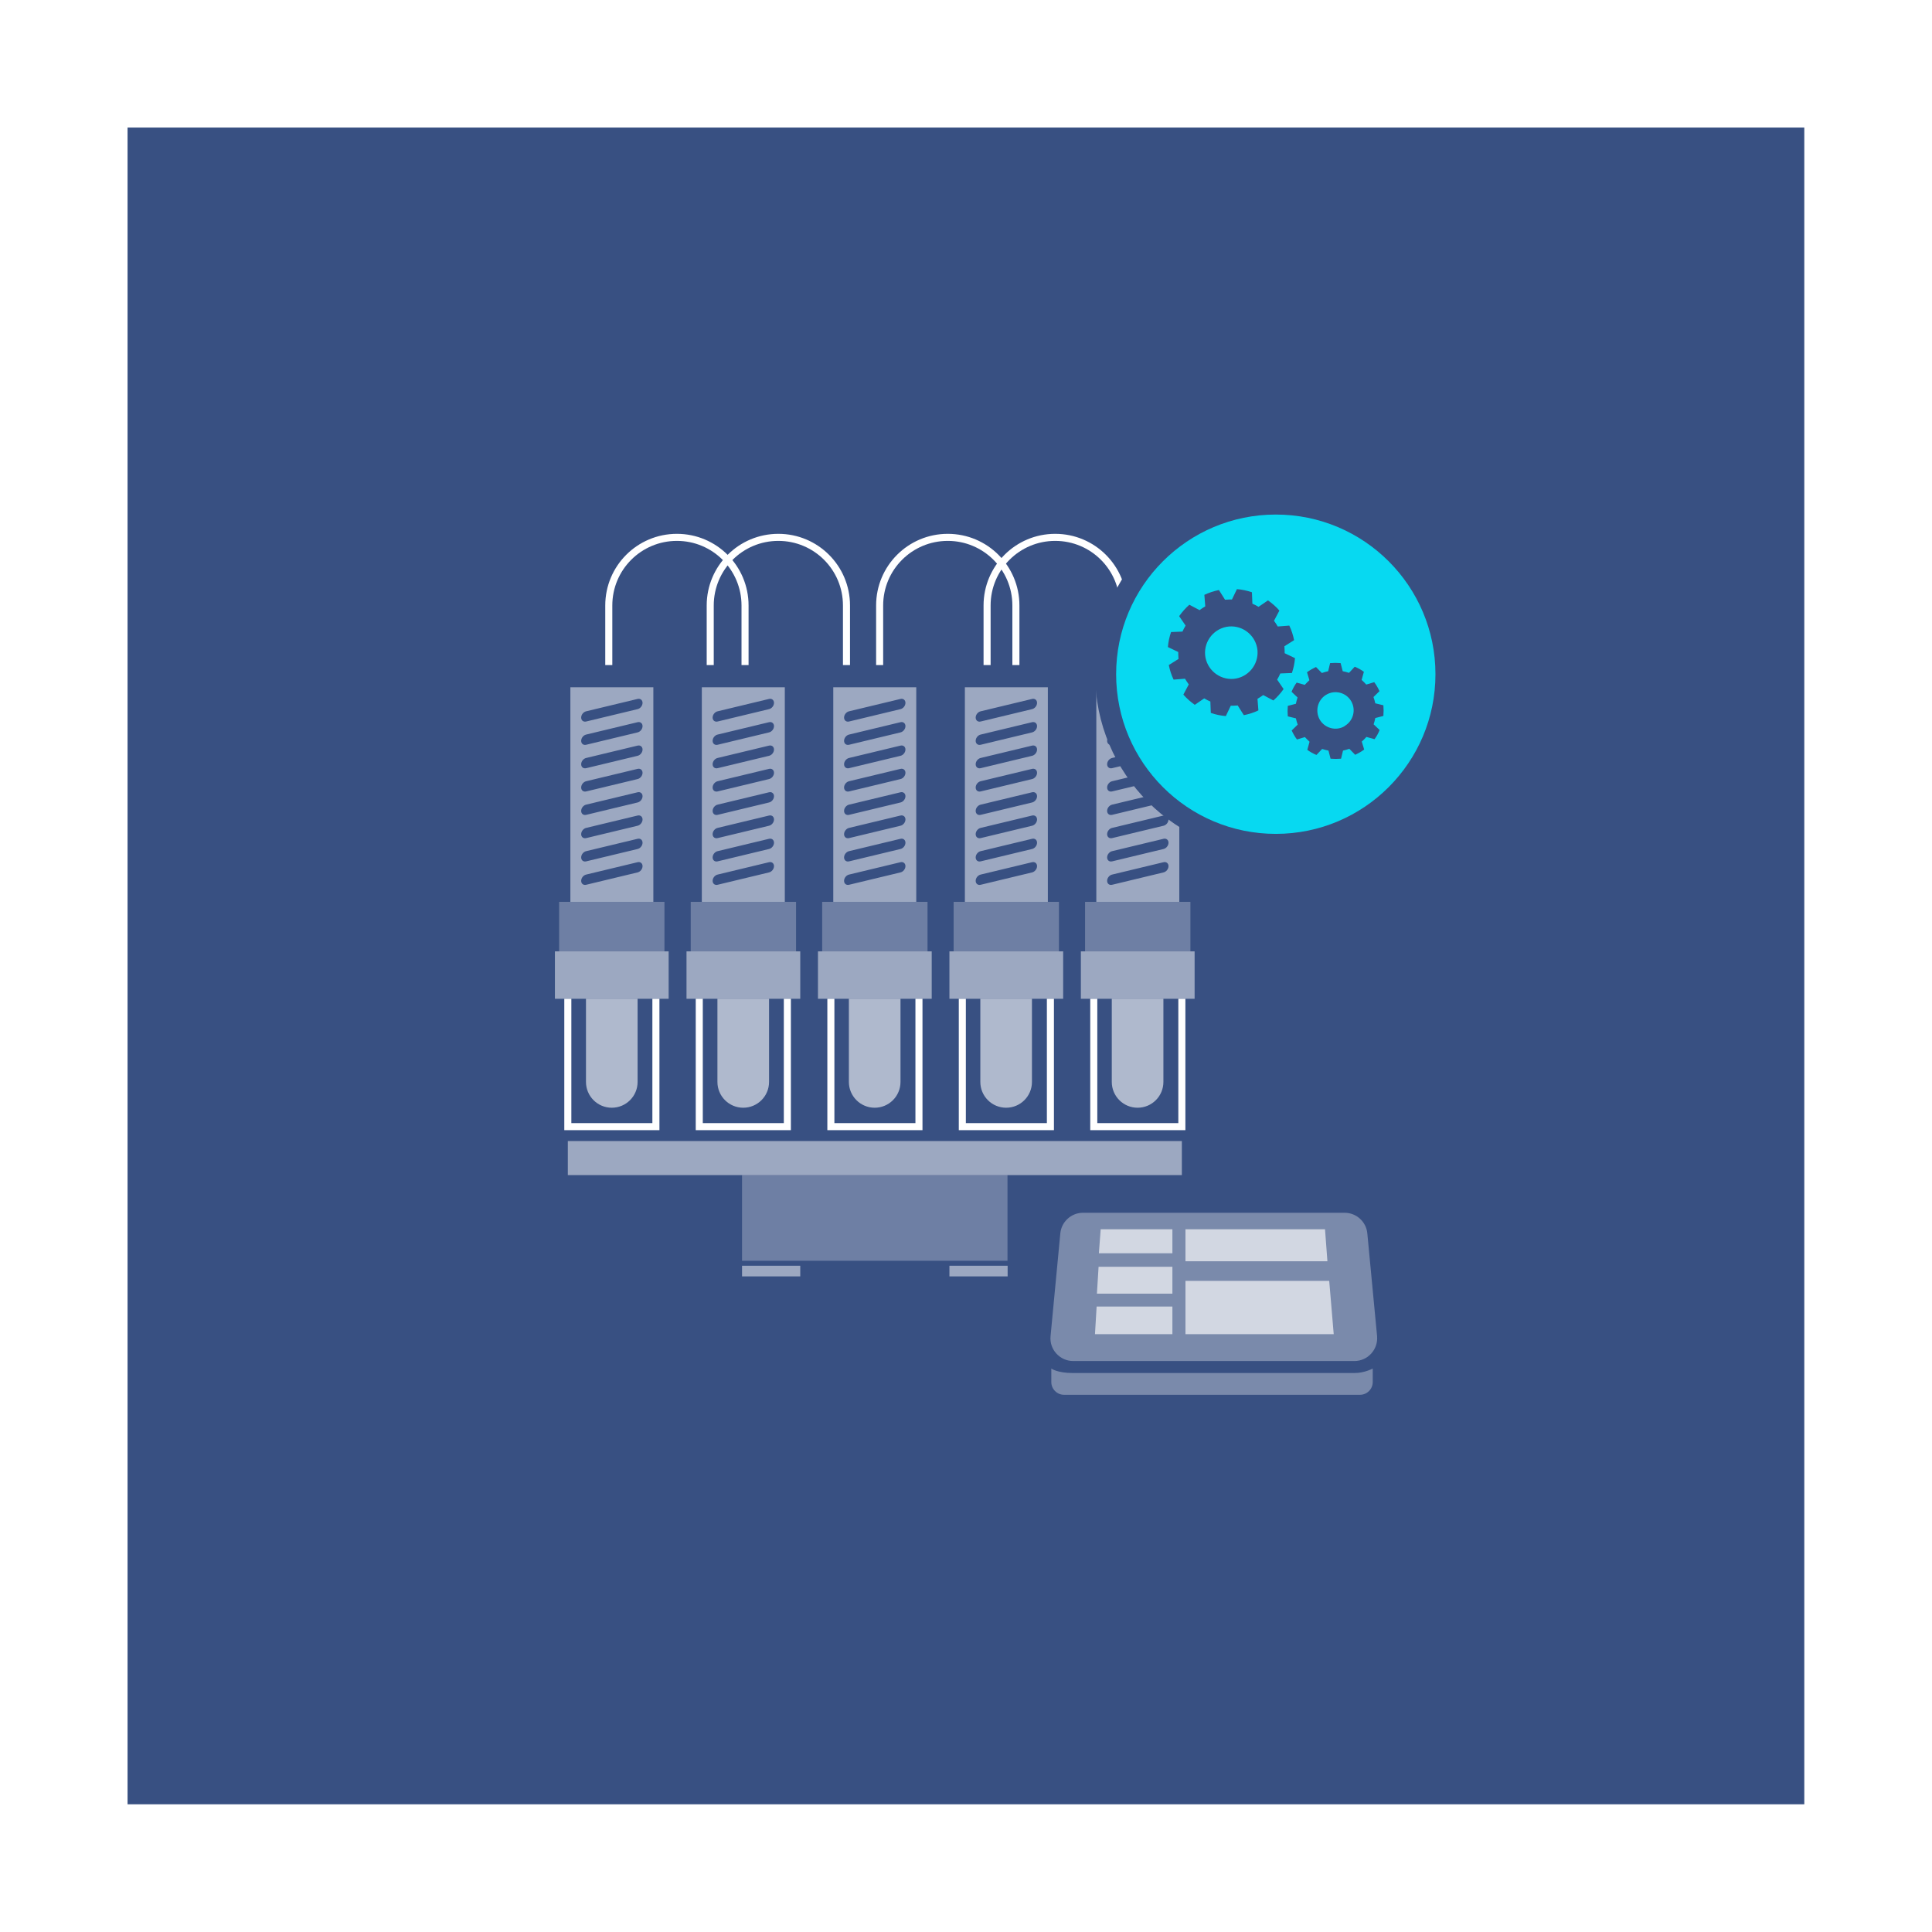 <?xml version="1.0" encoding="UTF-8"?>
<svg id="Capa_2" data-name="Capa 2" xmlns="http://www.w3.org/2000/svg" viewBox="0 0 128.75 128.75">
  <rect x="0" y="0" width="128.75" height="128.75" fill="#808080" stroke="none"/>
  <defs>
    <style>
      .cls-1 {
        opacity: .33;
      }

      .cls-1, .cls-2, .cls-3, .cls-4, .cls-5, .cls-6 {
        stroke-width: 0px;
      }

      .cls-1, .cls-2, .cls-3, .cls-4, .cls-6 {
        fill: #fff;
      }

      .cls-7 {
        fill: none;
        stroke: #fff;
        stroke-width: .47px;
      }

      .cls-7, .cls-8 {
        stroke-miterlimit: 10;
      }

      .cls-2 {
        opacity: .5;
      }

      .cls-3 {
        opacity: .27;
      }

      .cls-9 {
        opacity: .66;
      }

      .cls-4 {
        opacity: .6;
      }

      .cls-8 {
        fill: #07d9f1;
        stroke: #385082;
        stroke-width: 1.4px;
      }

      .cls-5 {
        fill: #385082;
      }
    </style>
  </defs>
  <g id="Capa_1-2" data-name="Capa 1">
    <g>
      <rect class="cls-6" x="0" y="0" width="128.75" height="128.75" transform="translate(128.75 0) rotate(90)"/>
      <rect class="cls-5" x="8.5" y="8.5" width="111.74" height="111.74"/>
    </g>
    <g>
      <rect class="cls-2" x="38.01" y="45.8" width="5.53" height="14.3"/>
      <path class="cls-5" d="M42.48,47.26l-3.41.82c-.19.05-.34-.07-.34-.26h0c0-.19.15-.38.34-.42l3.41-.82c.19-.05.34.07.34.26h0c0,.19-.15.38-.34.42Z"/>
      <path class="cls-5" d="M42.48,48.81l-3.41.82c-.19.05-.34-.07-.34-.26h0c0-.19.15-.38.34-.42l3.41-.82c.19-.05.34.07.34.26h0c0,.19-.15.38-.34.42Z"/>
      <path class="cls-5" d="M42.48,50.37l-3.41.82c-.19.05-.34-.07-.34-.26h0c0-.19.15-.38.34-.42l3.41-.82c.19-.05.34.07.34.26h0c0,.19-.15.38-.34.42Z"/>
      <path class="cls-5" d="M42.48,51.92l-3.41.82c-.19.05-.34-.07-.34-.26h0c0-.19.15-.38.34-.42l3.41-.82c.19-.05.34.07.34.26h0c0,.19-.15.38-.34.42Z"/>
      <path class="cls-5" d="M42.48,53.48l-3.41.82c-.19.05-.34-.07-.34-.26h0c0-.19.15-.38.34-.42l3.41-.82c.19-.05.34.07.34.26h0c0,.19-.15.38-.34.42Z"/>
      <path class="cls-5" d="M42.48,55.03l-3.41.82c-.19.05-.34-.07-.34-.26h0c0-.19.15-.38.34-.42l3.41-.82c.19-.05.34.07.34.26h0c0,.19-.15.38-.34.42Z"/>
      <path class="cls-5" d="M42.48,56.58l-3.41.82c-.19.05-.34-.07-.34-.26h0c0-.19.15-.38.34-.42l3.41-.82c.19-.05.34.07.34.26h0c0,.19-.15.38-.34.42Z"/>
      <path class="cls-5" d="M42.48,58.14l-3.41.82c-.19.05-.34-.07-.34-.26h0c0-.19.15-.38.34-.42l3.41-.82c.19-.05.34.07.34.26h0c0,.19-.15.38-.34.42Z"/>
      <rect class="cls-3" x="37.26" y="60.1" width="7.02" height="3.3"/>
      <rect class="cls-2" x="36.98" y="63.4" width="7.58" height="3.16"/>
      <polyline class="cls-7" points="37.84 66.56 37.84 75.08 43.71 75.08 43.71 66.56"/>
      <path class="cls-7" d="M49.65,44.32v-3.97c0-2.51-2.03-4.54-4.54-4.54h0c-2.51,0-4.54,2.03-4.54,4.54v3.97"/>
      <path class="cls-7" d="M67.7,44.32v-3.97c0-2.51-2.03-4.54-4.54-4.54h0c-2.51,0-4.54,2.03-4.54,4.54v3.97"/>
      <path class="cls-7" d="M74.86,44.32v-3.97c0-2.51-2.03-4.54-4.54-4.54h0c-2.51,0-4.54,2.03-4.54,4.54v3.97"/>
      <path class="cls-7" d="M56.41,44.32v-3.97c0-2.51-2.03-4.54-4.54-4.54h0c-2.51,0-4.54,2.03-4.54,4.54v3.97"/>
      <path class="cls-4" d="M42.49,66.56v5.54c0,.95-.77,1.72-1.72,1.72h0c-.95,0-1.72-.77-1.72-1.72v-5.54h3.45Z"/>
      <rect class="cls-2" x="46.77" y="45.8" width="5.53" height="14.3"/>
      <path class="cls-5" d="M51.24,47.26l-3.41.82c-.19.05-.34-.07-.34-.26h0c0-.19.15-.38.34-.42l3.41-.82c.19-.05.34.07.34.26h0c0,.19-.15.38-.34.42Z"/>
      <path class="cls-5" d="M51.24,48.81l-3.41.82c-.19.05-.34-.07-.34-.26h0c0-.19.15-.38.34-.42l3.41-.82c.19-.05.34.07.34.26h0c0,.19-.15.38-.34.42Z"/>
      <path class="cls-5" d="M51.24,50.37l-3.41.82c-.19.05-.34-.07-.34-.26h0c0-.19.15-.38.34-.42l3.41-.82c.19-.05.34.07.34.26h0c0,.19-.15.38-.34.42Z"/>
      <path class="cls-5" d="M51.24,51.92l-3.41.82c-.19.05-.34-.07-.34-.26h0c0-.19.15-.38.34-.42l3.41-.82c.19-.05.34.07.34.26h0c0,.19-.15.38-.34.42Z"/>
      <path class="cls-5" d="M51.24,53.48l-3.41.82c-.19.05-.34-.07-.34-.26h0c0-.19.15-.38.34-.42l3.41-.82c.19-.05.34.07.34.26h0c0,.19-.15.38-.34.42Z"/>
      <path class="cls-5" d="M51.24,55.03l-3.41.82c-.19.05-.34-.07-.34-.26h0c0-.19.15-.38.34-.42l3.41-.82c.19-.05.34.07.34.26h0c0,.19-.15.38-.34.42Z"/>
      <path class="cls-5" d="M51.24,56.58l-3.41.82c-.19.05-.34-.07-.34-.26h0c0-.19.15-.38.34-.42l3.41-.82c.19-.05.34.07.34.26h0c0,.19-.15.38-.34.42Z"/>
      <path class="cls-5" d="M51.24,58.14l-3.41.82c-.19.05-.34-.07-.34-.26h0c0-.19.15-.38.34-.42l3.41-.82c.19-.05.34.07.34.26h0c0,.19-.15.38-.34.42Z"/>
      <rect class="cls-3" x="46.03" y="60.1" width="7.02" height="3.3"/>
      <rect class="cls-2" x="45.75" y="63.4" width="7.58" height="3.16"/>
      <polyline class="cls-7" points="46.6 66.56 46.6 75.08 52.47 75.08 52.47 66.56"/>
      <path class="cls-4" d="M51.25,66.56v5.54c0,.95-.77,1.72-1.72,1.72h0c-.95,0-1.72-.77-1.72-1.72v-5.54h3.45Z"/>
      <rect class="cls-2" x="55.53" y="45.8" width="5.53" height="14.3"/>
      <path class="cls-5" d="M60,47.26l-3.41.82c-.19.05-.34-.07-.34-.26h0c0-.19.15-.38.34-.42l3.41-.82c.19-.05.34.07.34.26h0c0,.19-.15.38-.34.42Z"/>
      <path class="cls-5" d="M60,48.81l-3.41.82c-.19.05-.34-.07-.34-.26h0c0-.19.15-.38.34-.42l3.41-.82c.19-.05.34.07.34.26h0c0,.19-.15.38-.34.42Z"/>
      <path class="cls-5" d="M60,50.37l-3.41.82c-.19.05-.34-.07-.34-.26h0c0-.19.15-.38.34-.42l3.41-.82c.19-.05.34.07.34.26h0c0,.19-.15.38-.34.42Z"/>
      <path class="cls-5" d="M60,51.92l-3.41.82c-.19.05-.34-.07-.34-.26h0c0-.19.15-.38.34-.42l3.41-.82c.19-.05.34.07.34.26h0c0,.19-.15.38-.34.42Z"/>
      <path class="cls-5" d="M60,53.48l-3.41.82c-.19.05-.34-.07-.34-.26h0c0-.19.15-.38.34-.42l3.41-.82c.19-.05.34.07.34.26h0c0,.19-.15.38-.34.42Z"/>
      <path class="cls-5" d="M60,55.03l-3.41.82c-.19.05-.34-.07-.34-.26h0c0-.19.15-.38.34-.42l3.41-.82c.19-.05.34.07.34.26h0c0,.19-.15.38-.34.42Z"/>
      <path class="cls-5" d="M60,56.58l-3.41.82c-.19.05-.34-.07-.34-.26h0c0-.19.15-.38.34-.42l3.41-.82c.19-.05.34.07.34.26h0c0,.19-.15.38-.34.42Z"/>
      <path class="cls-5" d="M60,58.14l-3.41.82c-.19.05-.34-.07-.34-.26h0c0-.19.15-.38.34-.42l3.41-.82c.19-.05.34.07.34.26h0c0,.19-.15.38-.34.42Z"/>
      <rect class="cls-3" x="54.79" y="60.1" width="7.02" height="3.3"/>
      <rect class="cls-2" x="37.84" y="76.04" width="40.92" height="2.27"/>
      <polyline class="cls-7" points="55.37 66.56 55.37 75.08 61.24 75.08 61.24 66.56"/>
      <path class="cls-4" d="M60.01,66.56v5.54c0,.95-.77,1.72-1.72,1.72h0c-.95,0-1.72-.77-1.72-1.72v-5.54h3.45Z"/>
      <rect class="cls-2" x="64.3" y="45.8" width="5.53" height="14.3"/>
      <path class="cls-5" d="M68.77,47.26l-3.41.82c-.19.05-.34-.07-.34-.26h0c0-.19.15-.38.34-.42l3.41-.82c.19-.05.34.07.34.26h0c0,.19-.15.38-.34.42Z"/>
      <path class="cls-5" d="M68.77,48.81l-3.41.82c-.19.05-.34-.07-.34-.26h0c0-.19.15-.38.34-.42l3.41-.82c.19-.05.34.07.34.26h0c0,.19-.15.38-.34.42Z"/>
      <path class="cls-5" d="M68.77,50.37l-3.41.82c-.19.05-.34-.07-.34-.26h0c0-.19.15-.38.34-.42l3.41-.82c.19-.05.34.07.34.26h0c0,.19-.15.38-.34.42Z"/>
      <path class="cls-5" d="M68.77,51.92l-3.41.82c-.19.05-.34-.07-.34-.26h0c0-.19.15-.38.34-.42l3.41-.82c.19-.05.34.07.34.26h0c0,.19-.15.38-.34.42Z"/>
      <path class="cls-5" d="M68.77,53.48l-3.41.82c-.19.05-.34-.07-.34-.26h0c0-.19.15-.38.34-.42l3.41-.82c.19-.05.34.07.34.26h0c0,.19-.15.38-.34.42Z"/>
      <path class="cls-5" d="M68.77,55.03l-3.41.82c-.19.05-.34-.07-.34-.26h0c0-.19.15-.38.34-.42l3.41-.82c.19-.05.34.07.34.26h0c0,.19-.15.38-.34.42Z"/>
      <path class="cls-5" d="M68.77,56.58l-3.41.82c-.19.05-.34-.07-.34-.26h0c0-.19.15-.38.34-.42l3.41-.82c.19-.05.34.07.34.26h0c0,.19-.15.38-.34.42Z"/>
      <path class="cls-5" d="M68.77,58.14l-3.41.82c-.19.05-.34-.07-.34-.26h0c0-.19.15-.38.34-.42l3.41-.82c.19-.05.34.07.34.26h0c0,.19-.15.38-.34.42Z"/>
      <rect class="cls-3" x="63.55" y="60.1" width="7.02" height="3.3"/>
      <rect class="cls-2" x="63.27" y="63.4" width="7.58" height="3.16"/>
      <rect class="cls-2" x="54.51" y="63.4" width="7.58" height="3.16"/>
      <polyline class="cls-7" points="64.13 66.56 64.13 75.08 70 75.08 70 66.56"/>
      <path class="cls-4" d="M68.77,66.56v5.54c0,.95-.77,1.72-1.72,1.72h0c-.95,0-1.72-.77-1.72-1.72v-5.54h3.45Z"/>
      <rect class="cls-2" x="73.06" y="45.8" width="5.53" height="14.3"/>
      <path class="cls-5" d="M77.53,47.26l-3.41.82c-.19.05-.34-.07-.34-.26h0c0-.19.15-.38.34-.42l3.41-.82c.19-.05.34.07.34.26h0c0,.19-.15.38-.34.42Z"/>
      <path class="cls-5" d="M77.53,48.81l-3.41.82c-.19.05-.34-.07-.34-.26h0c0-.19.15-.38.34-.42l3.41-.82c.19-.05.34.07.34.26h0c0,.19-.15.38-.34.42Z"/>
      <path class="cls-5" d="M77.53,50.37l-3.41.82c-.19.05-.34-.07-.34-.26h0c0-.19.15-.38.34-.42l3.41-.82c.19-.05.34.07.34.26h0c0,.19-.15.38-.34.42Z"/>
      <path class="cls-5" d="M77.53,51.92l-3.41.82c-.19.05-.34-.07-.34-.26h0c0-.19.15-.38.34-.42l3.41-.82c.19-.05.34.07.34.26h0c0,.19-.15.38-.34.42Z"/>
      <path class="cls-5" d="M77.53,53.48l-3.41.82c-.19.05-.34-.07-.34-.26h0c0-.19.15-.38.34-.42l3.41-.82c.19-.05.34.07.34.26h0c0,.19-.15.38-.34.42Z"/>
      <path class="cls-5" d="M77.53,55.03l-3.41.82c-.19.05-.34-.07-.34-.26h0c0-.19.15-.38.34-.42l3.41-.82c.19-.05.34.07.34.26h0c0,.19-.15.38-.34.42Z"/>
      <path class="cls-5" d="M77.53,56.58l-3.41.82c-.19.05-.34-.07-.34-.26h0c0-.19.15-.38.34-.42l3.41-.82c.19-.05.34.07.34.26h0c0,.19-.15.38-.34.42Z"/>
      <path class="cls-5" d="M77.53,58.14l-3.41.82c-.19.05-.34-.07-.34-.26h0c0-.19.15-.38.34-.42l3.41-.82c.19-.05.34.07.34.26h0c0,.19-.15.38-.34.42Z"/>
      <rect class="cls-3" x="72.31" y="60.1" width="7.02" height="3.3"/>
      <rect class="cls-2" x="72.03" y="63.4" width="7.58" height="3.16"/>
      <polyline class="cls-7" points="72.89 66.56 72.89 75.08 78.76 75.08 78.76 66.56"/>
      <path class="cls-4" d="M77.53,66.56v5.54c0,.95-.77,1.72-1.72,1.72h0c-.95,0-1.72-.77-1.72-1.72v-5.54h3.45Z"/>
      <rect class="cls-3" x="49.45" y="78.31" width="17.69" height="5.71"/>
      <rect class="cls-2" x="49.45" y="84.35" width="3.88" height=".71"/>
      <rect class="cls-2" x="63.27" y="84.35" width="3.88" height=".71"/>
      <g>
        <path class="cls-1" d="M90.25,90.7h-18.73c-.89,0-1.6-.77-1.51-1.66l.65-6.84c.07-.78.73-1.38,1.51-1.38h17.44c.78,0,1.44.6,1.51,1.38l.65,6.84c.08.89-.62,1.66-1.51,1.66Z"/>
        <path class="cls-1" d="M90.25,91.5h-18.73c-1.08,0-1.46-.3-1.46-.3v.9c0,.47.38.85.85.85h19.72c.47,0,.85-.38.85-.85v-.9s-.54.3-1.23.3Z"/>
        <g class="cls-9">
          <g>
            <polygon class="cls-6" points="88.46 84.05 88.3 81.92 79 81.92 79 84.05 88.46 84.05"/>
            <polygon class="cls-6" points="79 85.36 79 88.91 88.88 88.91 88.58 85.36 79 85.36"/>
          </g>
          <polygon class="cls-6" points="73.35 81.92 73.23 83.52 78.13 83.52 78.13 81.92 73.35 81.92"/>
          <polygon class="cls-6" points="73.08 87.07 72.97 88.91 78.13 88.91 78.13 87.07 73.08 87.07"/>
          <polygon class="cls-6" points="73.21 84.42 73.1 86.21 78.13 86.21 78.13 84.42 73.21 84.42"/>
        </g>
      </g>
    </g>
    <g>
      <circle class="cls-8" cx="85.02" cy="44.93" r="11.34"/>
      <g>
        <path class="cls-5" d="M86.09,44.86c.11-.32.18-.65.21-1l-.69-.33c0-.11,0-.22-.01-.34,0-.04,0-.08-.01-.12l.65-.41c-.07-.34-.17-.66-.32-.97l-.77.06c-.07-.13-.16-.26-.25-.38l.36-.68c-.22-.26-.48-.48-.76-.68l-.63.43c-.13-.08-.27-.15-.41-.21l-.03-.76c-.32-.11-.65-.18-1-.21l-.33.69c-.11,0-.22,0-.34.01-.04,0-.08,0-.12.01l-.41-.65c-.34.07-.67.18-.97.32l.06.77c-.13.07-.26.16-.38.25l-.68-.36c-.26.23-.48.48-.68.76l.43.63c-.08.13-.15.27-.21.4l-.76.03c-.11.32-.18.65-.21,1l.69.33c0,.11,0,.22.01.34,0,.04,0,.08.01.12l-.65.41c.07.34.17.66.32.97l.76-.06c.08.13.16.26.25.38l-.36.68c.23.26.48.48.76.68l.63-.43c.13.08.27.15.41.21l.03.76c.32.11.65.18,1,.21l.33-.69c.11,0,.22,0,.34-.01.04,0,.08,0,.12-.01l.41.65c.34-.07.67-.17.97-.32l-.06-.77c.13-.08.26-.16.38-.25l.68.36c.26-.23.48-.48.68-.76l-.43-.63c.08-.13.15-.27.21-.41l.76-.03ZM82.21,45.24c-.96.08-1.81-.63-1.9-1.59-.08-.96.63-1.81,1.59-1.9.96-.08,1.81.63,1.9,1.59.08.96-.63,1.81-1.59,1.9Z"/>
        <path class="cls-5" d="M92.19,47.7c.02-.23.02-.46,0-.7l-.54-.13c-.03-.14-.07-.28-.12-.42l.4-.39c-.05-.11-.1-.21-.16-.31-.06-.1-.12-.2-.19-.29l-.53.16c-.1-.11-.2-.21-.31-.31l.15-.54c-.19-.14-.39-.25-.61-.34l-.38.41c-.14-.05-.28-.08-.42-.11l-.14-.54c-.23-.02-.46-.02-.7,0l-.13.54c-.14.03-.28.07-.42.12l-.39-.4c-.1.05-.21.1-.31.16-.1.06-.2.12-.29.19l.16.53c-.11.1-.21.2-.31.31l-.54-.15c-.14.19-.25.39-.34.61l.4.38c-.05.14-.08.28-.11.42l-.54.14c-.02.23-.02.46,0,.7l.54.13c.03.14.07.28.12.42l-.4.39c.05.11.1.21.16.31.06.1.12.2.19.29l.53-.16c.1.11.2.21.31.31l-.15.54c.19.14.39.25.61.34l.38-.4c.14.05.28.08.42.11l.14.54c.23.02.46.02.7,0l.13-.54c.14-.03.28-.07.42-.12l.39.4c.1-.05.21-.1.31-.16.1-.06.2-.12.29-.19l-.16-.53c.11-.1.21-.2.31-.31l.54.15c.14-.19.25-.39.34-.61l-.4-.38c.05-.14.08-.28.11-.42l.54-.14ZM89.61,48.39c-.58.35-1.34.14-1.67-.45-.31-.56-.13-1.29.42-1.63.58-.36,1.34-.17,1.68.41.34.58.15,1.32-.43,1.66Z"/>
      </g>
    </g>
  </g>
</svg>